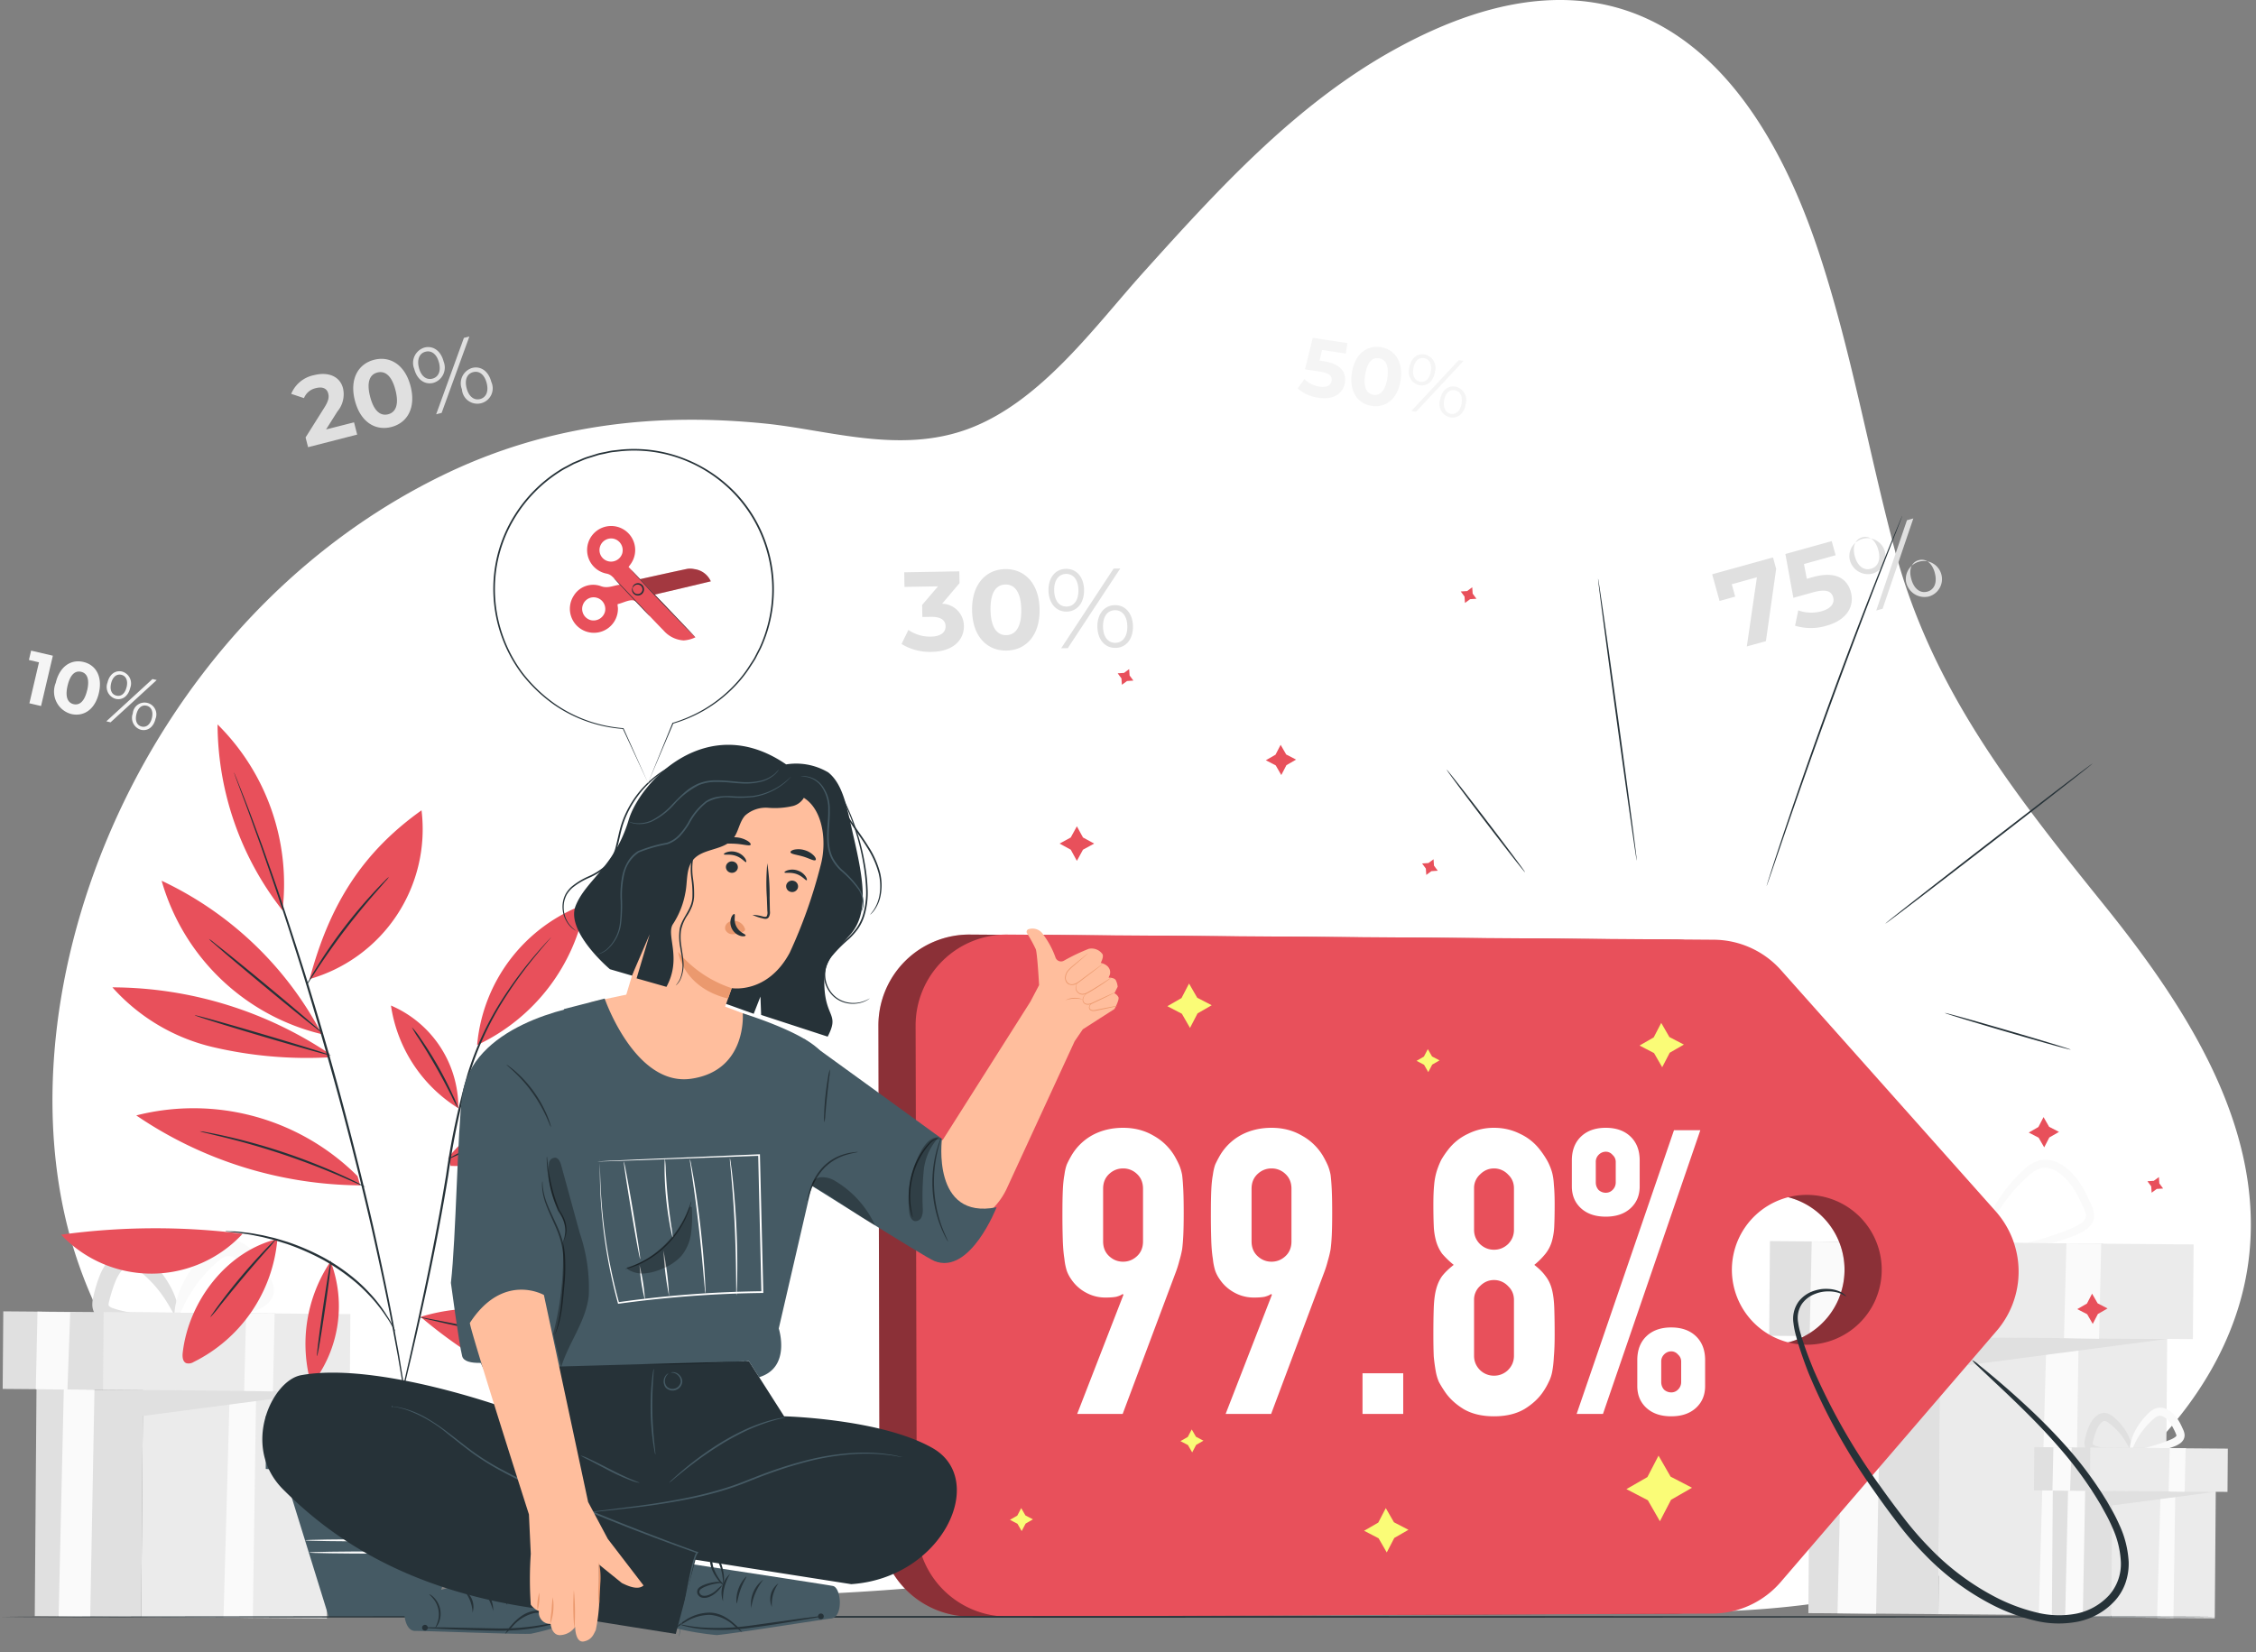<svg xmlns="http://www.w3.org/2000/svg" width="172" height="126" fill="none"><rect width="100%" height="100%" fill="#808080" stroke="none"/><path fill="#fff" d="M143.017 121.448c-15.12 3.321-30.576.21-45.724-1.3-9.973-.992-19.587.359-29.583 1.092-25.412 1.864-53.6-1.415-61.731-24.9-6.774-19.57 4.174-48.607 27.769-60.1 8.161-3.975 16.469-4.759 24.577-3.943 4.868.49 10.3 2.357 15.542.391 5.532-2.075 9.624-7.833 13.363-11.982 5.564-6.177 11.44-12.65 18.906-16.827 17.123-9.577 27.306-.24 32.45 15.111 2.5 7.463 3.829 15.241 5.844 22.831 2.857 10.766 9.054 18.585 16.035 27.248 6.214 7.717 12.031 16.74 11.029 26.53-1.135 11.11-11.145 20.222-22.306 24.106a54 54 0 0 1-6.171 1.739"/><path fill="#E0E0E0" d="m135.175 42.508.242.868-.782 5.516-1.455.4.769-5.273-1.918.533.262.943-1.191.331-.565-2.034zM141.109 45.133c.285 1.025-.219 2.127-1.872 2.587a4.15 4.15 0 0 1-2.38-.006l.244-1.172a2.9 2.9 0 0 0 1.79.063c.67-.186 1-.582.874-1.053-.127-.455-.507-.67-1.557-.378l-1.48.412-.608-3.34 3.53-.982.3 1.075-2.414.671.215 1.125.471-.131c1.71-.476 2.6.104 2.887 1.129M141.001 42.536a1.38 1.38 0 0 1 .681-1.313 1.381 1.381 0 0 1 2.053 1.422 1.38 1.38 0 0 1-.991 1.1 1.43 1.43 0 0 1-1.743-1.209m2.2-.61c-.209-.753-.689-1.1-1.226-.95s-.766.7-.56 1.446c.206.747.681 1.1 1.226.95s.768-.695.559-1.448zm2.187-2.257.487-.136-2.342 6.886-.487.136zm-.081 4.61a1.38 1.38 0 0 1 .681-1.314 1.381 1.381 0 0 1 2.053 1.422 1.38 1.38 0 0 1-.991 1.1 1.433 1.433 0 0 1-1.744-1.209zm2.2-.612c-.207-.744-.681-1.1-1.226-.95s-.769.695-.56 1.447.689 1.1 1.226.95.765-.704.558-1.448z"/><path fill="#EBEBEB" d="m147.782 123.088 17.282.135.17-21.813-17.281-.135z"/><path fill="#FAFAFA" d="m158.477 102.046-.307 21.122-2.73-.021.585-21.12z"/><path fill="#E0E0E0" d="m138.032 101.887 9.915.077 17.282.135-17.3 2.276-.146 18.712-9.911-.077z"/><path fill="#FAFAFA" d="m143.43 101.93-.394 21.116-2.942-.023.481-21.12z"/><path fill="#E0E0E0" d="M151.275 95.506c0 .044-.291.1-.823.149q-1.13.109-2.266.1a12.7 12.7 0 0 1-3.383-.444 2.4 2.4 0 0 1-.5-.221 1.34 1.34 0 0 1-.452-.427 1.2 1.2 0 0 1-.182-.632q0-.295.073-.58c.155-.709.369-1.404.64-2.077q.227-.53.56-1c.221-.32.5-.595.822-.813q.264-.169.571-.236c.208-.042.422-.038.628.011.353.102.679.28.955.522a9.9 9.9 0 0 1 2.253 2.566c.4.654.707 1.361.911 2.1.135.525.15.825.112.834a23 23 0 0 0-1.4-2.693 10.4 10.4 0 0 0-2.236-2.347 2 2 0 0 0-.73-.392.93.93 0 0 0-.725.158 2.6 2.6 0 0 0-.644.658 5 5 0 0 0-.489.878 13.5 13.5 0 0 0-.617 1.966.97.97 0 0 0 .017.743c.156.202.374.348.621.415q.419.137.851.227c.284.064.563.112.834.156.543.084 1.055.133 1.525.166.94.064 1.709.077 2.241.1s.832.064.833.113"/><path fill="#FAFAFA" d="M150.918 95.659c.282-.141.587-.232.9-.269.582-.135 1.429-.306 2.461-.555a23.3 23.3 0 0 0 3.53-1.115 4 4 0 0 0 .885-.47 1 1 0 0 0 .284-.314.53.53 0 0 0 .049-.357 2 2 0 0 0-.168-.467l-.25-.528a9 9 0 0 0-.565-1.017 4.4 4.4 0 0 0-.725-.857 2.8 2.8 0 0 0-.878-.565 1.4 1.4 0 0 0-.911-.04c-.303.11-.581.28-.816.5a12.4 12.4 0 0 0-2.365 2.785 10.6 10.6 0 0 0-1.049 2.245 3.8 3.8 0 0 1-.307.876 2.1 2.1 0 0 1 .067-.94 8.5 8.5 0 0 1 .9-2.408 11.8 11.8 0 0 1 2.367-3 2.9 2.9 0 0 1 1.019-.634 2 2 0 0 1 1.309.032q.31.112.585.292.267.176.506.389c.319.288.6.617.834.978q.338.526.6 1.092l.252.542q.148.3.212.629c.045.257.003.52-.121.75a1.6 1.6 0 0 1-.461.509c-.319.222-.667.4-1.033.53a20 20 0 0 1-3.657 1.012c-1.058.2-1.92.3-2.516.358a2.7 2.7 0 0 1-.938.017"/><path fill="#E0E0E0" d="m134.885 101.857 25.403.203.058-7.22-25.403-.203z"/><path fill="#EBEBEB" d="m144.227 101.935 22.961.179.056-7.22-22.961-.179z"/><path fill="#FAFAFA" d="m160.199 94.835-.162 7.254-2.677-.054.187-7.219zM141.173 94.727l-.259 7.189-2.944-.023.158-7.225z"/><path fill="#EBEBEB" d="m160.963 123.342 7.894.062.078-9.964-7.894-.061z"/><path fill="#FAFAFA" d="m165.847 113.731-.14 9.648-1.247-.01.267-9.647z"/><path fill="#E0E0E0" d="m156.509 113.659 4.529.035 7.894.062-7.9 1.04-.067 8.547-4.527-.035z"/><path fill="#FAFAFA" d="m158.975 113.678-.18 9.648-1.344-.01.22-9.647z"/><path fill="#E0E0E0" d="M162.558 110.741c0 .082-.526.2-1.416.237a5.5 5.5 0 0 1-1.592-.174.93.93 0 0 1-.521-.36.7.7 0 0 1-.111-.374q0-.155.036-.306.108-.502.3-.979.111-.257.275-.486a1.6 1.6 0 0 1 .424-.414.88.88 0 0 1 .676-.121c.185.053.356.146.5.274.417.344.768.762 1.034 1.232.445.811.44 1.4.364 1.408-.1.024-.25-.5-.744-1.163a5 5 0 0 0-1.017-1.012.7.7 0 0 0-.272-.144.3.3 0 0 0-.105.007.3.3 0 0 0-.095.047 1 1 0 0 0-.245.258q-.117.175-.2.369a6.4 6.4 0 0 0-.275.868c-.036.136-.028.2-.017.213a.4.4 0 0 0 .2.126q.363.118.737.183c.241.044.471.073.682.1.833.08 1.381.117 1.382.211"/><path fill="#FAFAFA" d="M162.397 110.814c-.016-.092.577-.247 1.508-.5a12 12 0 0 0 1.578-.537q.195-.077.364-.2a.3.3 0 0 0 .082-.091c.008-.02.008-.02 0-.056a3 3 0 0 0-.178-.407 4 4 0 0 0-.248-.444 1.8 1.8 0 0 0-.3-.359 1.1 1.1 0 0 0-.343-.227.47.47 0 0 0-.308-.02.9.9 0 0 0-.317.189 6 6 0 0 0-1.079 1.214c-.519.78-.627 1.381-.726 1.364-.041-.005-.068-.164-.035-.446.057-.4.182-.786.369-1.144a5.3 5.3 0 0 1 1.082-1.43c.149-.145.326-.256.521-.327.23-.075.479-.07.706.013q.159.057.3.15.134.087.253.193.237.213.41.479.162.25.287.52l.115.251q.076.158.108.331a.7.7 0 0 1-.075.449.9.9 0 0 1-.259.285q-.238.164-.512.258a8.5 8.5 0 0 1-1.705.434 3.6 3.6 0 0 1-1.598.058"/><path fill="#E0E0E0" d="m155.072 113.648 11.603.09.026-3.298-11.604-.09z"/><path fill="#EBEBEB" d="m159.338 113.681 10.489.082.026-3.298-10.489-.082z"/><path fill="#FAFAFA" d="m166.635 110.443-.074 3.313-1.223-.025.085-3.3zM157.944 110.389l-.118 3.284-1.345-.011.072-3.3z"/><path fill="#EBEBEB" d="m10.768 123.302 14.157.11.14-17.869-14.158-.111z"/><path fill="#FAFAFA" d="m19.529 106.066-.252 17.3-2.237-.017.479-17.3z"/><path fill="#E0E0E0" d="m2.782 105.934 8.123.063 14.157.111-14.173 1.865-.12 15.328-8.119-.063z"/><path fill="#FAFAFA" d="m7.203 105.969-.323 17.3-2.41-.019.394-17.3z"/><path fill="#E0E0E0" d="M13.63 100.703c0 .088-.235.181-.67.269q-.928.174-1.87.2-.663.023-1.323-.032a9 9 0 0 1-.742-.092 6 6 0 0 1-.81-.177 2.3 2.3 0 0 1-.479-.209 1.44 1.44 0 0 1-.489-.46 1.35 1.35 0 0 1-.209-.7q-.002-.286.066-.565.191-.906.538-1.766.202-.47.5-.885.156-.21.336-.4.202-.206.444-.36a1.8 1.8 0 0 1 .591-.239c.222-.043.45-.038.67.016.34.096.652.267.916.5a7.9 7.9 0 0 1 1.856 2.232c.32.566.543 1.18.661 1.82.07.453.035.712-.047.73-.189.047-.483-.88-1.374-2.061a9 9 0 0 0-1.82-1.794 1.3 1.3 0 0 0-.466-.243.4.4 0 0 0-.313.09 1.3 1.3 0 0 0-.207.181 3 3 0 0 0-.215.266q-.211.306-.359.649-.3.756-.492 1.545a1.3 1.3 0 0 0-.046.259q-.004.038.006.074a.6.6 0 0 0 .316.2q.32.113.65.19c.223.057.444.1.66.143.43.081.84.136 1.218.18.757.086 1.385.137 1.821.2s.68.15.682.239"/><path fill="#FAFAFA" d="M13.338 100.832c-.032-.183 1.03-.477 2.695-.936q1.442-.39 2.817-.974.341-.135.638-.35a.4.4 0 0 0 .13-.143c.006-.024 0-.006 0-.06a1.4 1.4 0 0 0-.113-.288l-.2-.425a7 7 0 0 0-.44-.788 3.3 3.3 0 0 0-.53-.631 3 3 0 0 0-.3-.241 1.5 1.5 0 0 0-.29-.154.8.8 0 0 0-.512-.037c-.203.07-.389.18-.548.323a10.7 10.7 0 0 0-1.936 2.154c-.936 1.384-1.147 2.454-1.342 2.424-.083-.011-.14-.3-.087-.808a6.3 6.3 0 0 1 .647-2.069 9.3 9.3 0 0 1 1.941-2.587c.272-.265.598-.47.955-.6a2 2 0 0 1 1.307.022q.296.105.558.275.243.158.461.351.43.387.747.872.292.451.52.94l.206.452q.141.292.2.61c.049.29-.001.588-.14.846-.12.21-.286.392-.484.532a3.8 3.8 0 0 1-.933.469c-.994.363-2.023.62-3.07.767q-1.042.157-2.094.177c-.509.005-.79-.036-.803-.123"/><path fill="#E0E0E0" d="m.204 105.911 20.81.166.047-5.915-20.81-.166z"/><path fill="#EBEBEB" d="m7.855 105.97 18.811.15.047-5.915-18.81-.15z"/><path fill="#FAFAFA" d="m20.941 100.163-.133 5.942-2.194-.045.153-5.914zM5.354 100.069l-.212 5.889-2.412-.019.129-5.918z"/><path fill="#E0E0E0" d="m26.992 32.205.24.934-3.744.961-.19-.743 1.446-2.3c.332-.53.344-.805.282-1.046-.1-.389-.427-.547-.95-.412a1.25 1.25 0 0 0-.9.759l-.974-.324a2.38 2.38 0 0 1 1.731-1.425c1.1-.283 1.986.094 2.217.993a2.04 2.04 0 0 1-.427 1.777l-.863 1.368zM27.057 30.543c-.42-1.635.248-2.795 1.466-3.107s2.361.382 2.781 2.017-.24 2.793-1.466 3.107-2.36-.382-2.78-2.017m3.093-.794c-.289-1.125-.806-1.49-1.379-1.343s-.843.714-.554 1.839c.29 1.125.805 1.491 1.372 1.346s.85-.717.561-1.842M31.584 28.135a1.22 1.22 0 0 1 .773-1.632c.658-.169 1.254.244 1.463 1.058a1.22 1.22 0 0 1-.773 1.632c-.664.172-1.255-.25-1.463-1.058m1.883-.484c-.165-.644-.568-.948-1.028-.83s-.664.585-.5 1.223.561.95 1.028.83.665-.577.504-1.221zm1.9-1.884.418-.107-2.114 5.825-.417.107zm-.147 3.923a1.223 1.223 0 0 1 .773-1.632c.665-.171 1.256.251 1.463 1.058a1.174 1.174 0 1 1-2.236.574m1.883-.483c-.163-.637-.56-.95-1.028-.83s-.666.579-.5 1.222.568.948 1.028.83.668-.583.5-1.22zM73.49 47.726c.016 1.012-.748 1.953-2.455 1.982a4.13 4.13 0 0 1-2.3-.6l.522-1.073c.507.348 1.11.527 1.725.511.695-.012 1.12-.3 1.11-.791-.008-.455-.347-.732-1.136-.718l-.635.011-.016-.918 1.211-1.419-2.557.044-.019-1.115 4.2-.072.016.9-1.329 1.568a1.706 1.706 0 0 1 1.662 1.69M74.113 46.548c-.034-1.982 1.044-3.125 2.52-3.15s2.593 1.079 2.627 3.061-1.036 3.125-2.52 3.15-2.598-1.08-2.627-3.061m3.75-.065c-.025-1.364-.515-1.922-1.21-1.91s-1.157.586-1.133 1.95.514 1.922 1.2 1.91 1.165-.586 1.142-1.95M79.94 45.031c-.018-.978.52-1.64 1.326-1.653s1.367.62 1.384 1.606-.529 1.64-1.327 1.654-1.367-.629-1.384-1.607m2.281-.039c-.013-.781-.39-1.238-.948-1.228s-.918.488-.9 1.26.382 1.238.948 1.228.91-.48.9-1.26m2.683-1.634.507-.009-4 6.076-.506.009zm-1.236 4.441c-.017-.978.53-1.64 1.327-1.654.798-.014 1.367.629 1.384 1.607s-.52 1.639-1.327 1.653-1.367-.628-1.384-1.606m2.282-.039c-.013-.772-.382-1.238-.948-1.228s-.918.479-.905 1.26.391 1.238.948 1.228.918-.489.905-1.256z"/><path fill="#F5F5F5" d="M102.537 29.172c-.117.767-.782 1.349-2.02 1.16a3.02 3.02 0 0 1-1.581-.716l.513-.707c.32.312.73.514 1.172.578.5.076.843-.087.9-.439s-.137-.6-.922-.717l-1.107-.169.595-2.4 2.642.4-.123.8-1.807-.276-.194.812.352.054c1.278.2 1.697.853 1.58 1.62M103.069 28.43c.218-1.429 1.134-2.119 2.2-1.956s1.732 1.094 1.514 2.523-1.128 2.119-2.2 1.956-1.732-1.094-1.514-2.523m2.7.413c.15-.984-.134-1.445-.635-1.522s-.9.28-1.054 1.263.134 1.445.629 1.521.913-.278 1.063-1.262zM107.445 28.054c.108-.705.576-1.115 1.157-1.026a1.04 1.04 0 0 1 .836.894q.027.22-.036.431c-.109.711-.582 1.114-1.157 1.026a1.04 1.04 0 0 1-.836-.894 1.05 1.05 0 0 1 .036-.431m3.776-.594.365.056-3.619 3.879-.365-.055zm-2.13.846c.086-.563-.129-.938-.531-1s-.72.238-.805.8.123.937.531 1 .719-.233.805-.8m.7 2.2c.108-.705.581-1.114 1.157-1.026a1.04 1.04 0 0 1 .836.894q.027.22-.036.431c-.108.705-.576 1.115-1.157 1.026a1.04 1.04 0 0 1-.84-.897 1 1 0 0 1 .036-.433zm1.645.251c.085-.557-.123-.937-.531-1s-.719.232-.805.8.129.938.531 1 .716-.248.806-.804zM4.03 50l-.9 3.837-.889-.208.731-3.124-.767-.18.167-.712zM4.248 52.077c.3-1.266 1.166-1.82 2.11-1.6.942.22 1.475 1.1 1.18 2.369-.297 1.269-1.162 1.821-2.11 1.6a1.766 1.766 0 0 1-1.18-2.369m2.4.561c.2-.872-.018-1.305-.462-1.409s-.83.187-1.034 1.058.018 1.305.457 1.408c.44.103.83-.186 1.034-1.058zM11.624 51.781l.324.076L8.43 55.08l-.323-.076zm-3.427.267c.146-.625.595-.959 1.11-.839a.94.94 0 0 1 .622 1.244c-.148.63-.6.958-1.11.838a.94.94 0 0 1-.622-1.243m1.458.341c.117-.5-.05-.85-.406-.933s-.662.163-.778.656.044.849.406.933.661-.157.774-.656zm.47 2.018a.898.898 0 0 1 1.45-.642.9.9 0 0 1 .282 1.047c-.146.625-.595.959-1.11.838a.943.943 0 0 1-.622-1.243m1.458.341c.115-.493-.044-.849-.406-.933s-.66.158-.778.656.05.85.406.933.662-.163.778-.656"/><path fill="#E8505B" d="M27.26 89.686a17.69 17.69 0 0 0-16.871-4.63 30.73 30.73 0 0 0 17.072 5.333M21.539 69.421a17.12 17.12 0 0 0-4.952-14.179 23.1 23.1 0 0 0 4.952 14.18M24.516 78.813a26.55 26.55 0 0 0-12.193-11.652 16.76 16.76 0 0 0 12.239 11.705M25.134 80.625c-3.004.165-6.017-.1-8.946-.79A14.8 14.8 0 0 1 8.57 75.29a29.9 29.9 0 0 1 16.52 5.043M23.608 74.656c1.524-5.713 4.039-9.665 8.53-12.866a11.88 11.88 0 0 1-8.53 12.866M34.944 84.51a8.46 8.46 0 0 0-5.137-7.833 11.14 11.14 0 0 0 5.137 7.832M36.378 79.691a12.6 12.6 0 0 1 8.255-10.748 14.73 14.73 0 0 1-8.255 10.748M34.216 88.237a7.95 7.95 0 0 1 4.575-2.925 23.7 23.7 0 0 1 5.5-.548 12.87 12.87 0 0 1-9.939 4.14M32.07 100.417a14.1 14.1 0 0 1 17.215 8.156 36.84 36.84 0 0 1-17.218-8.157M25.206 96.185a9.63 9.63 0 0 1-1.47 9.43 11.27 11.27 0 0 1 1.47-9.43M21.148 94.481a11.55 11.55 0 0 1-6.381 9.375.72.72 0 0 1-.564.093c-.282-.115-.307-.5-.272-.8.452-3.935 3.367-7.74 7.217-8.668M18.498 94.081a9.474 9.474 0 0 1-13.842.071c4.591-.63 9.245-.654 13.842-.07"/><path fill="#263238" d="M17.84 58.906q.015.066.04.129l.134.372.531 1.425c.237.616.51 1.376.826 2.259l.51 1.413.55 1.591c.78 2.228 1.645 4.9 2.58 7.879a321 321 0 0 1 2.828 9.75 266 266 0 0 1 2.47 9.849c.686 3.044 1.276 5.793 1.7 8.114l.312 1.654.252 1.48c.16.924.3 1.72.388 2.373l.231 1.5.064.39a1 1 0 0 0 .027.132 1 1 0 0 0-.01-.134l-.049-.392-.2-1.508a69 69 0 0 0-.36-2.379l-.239-1.483-.3-1.658c-.41-2.326-.989-5.079-1.667-8.127-.7-3.044-1.523-6.378-2.459-9.858s-1.917-6.77-2.843-9.752c-.943-2.977-1.82-5.649-2.615-7.873l-.56-1.588-.523-1.409a92 92 0 0 0-.853-2.25l-.56-1.414-.15-.366a1 1 0 0 0-.055-.119"/><path fill="#263238" d="M42.007 71.491a.5.5 0 0 0-.076.071l-.21.221c-.184.2-.45.488-.782.875a31 31 0 0 0-2.59 3.454 23.2 23.2 0 0 0-2.709 5.8 57 57 0 0 0-1.625 7.67c-.895 5.486-1.992 10.4-2.787 13.954l-.953 4.207-.254 1.146-.062.3a.5.5 0 0 0-.015.1.5.5 0 0 0 .032-.1l.078-.3.284-1.138 1.005-4.2c.824-3.548 1.941-8.462 2.837-13.953.363-2.584.9-5.14 1.607-7.651a23.5 23.5 0 0 1 2.661-5.777 33 33 0 0 1 2.54-3.476c.324-.392.582-.692.757-.895l.2-.232a.5.5 0 0 0 .062-.076M17.184 93.893a.6.6 0 0 0 .16.029l.454.05.33.032.388.059c.28.041.6.082.945.159l.546.109.585.148c.407.092.828.241 1.277.377.96.333 1.892.743 2.786 1.227a15.8 15.8 0 0 1 2.5 1.735q.503.435.958.92.405.416.758.875.3.372.561.774.212.294.385.612l.233.394a.6.6 0 0 0 .092.133.6.6 0 0 0-.06-.148l-.208-.411a5 5 0 0 0-.363-.631 9 9 0 0 0-.546-.8 10 10 0 0 0-.75-.9 12 12 0 0 0-.959-.942 15 15 0 0 0-2.518-1.765c-.902-.489-1.845-.9-2.818-1.227-.454-.133-.88-.278-1.292-.365l-.592-.14-.552-.1c-.35-.07-.672-.1-.954-.136l-.393-.045-.332-.018-.457-.01a.6.6 0 0 0-.164.005M15.93 71.596q.143.168.317.305l.905.785c.769.658 1.84 1.557 3.029 2.543s2.272 1.872 3.06 2.506l.94.744q.168.145.36.255a2.2 2.2 0 0 0-.318-.306l-.906-.786a282 282 0 0 0-3.028-2.543c-1.188-.986-2.27-1.87-3.06-2.5l-.94-.744a2.2 2.2 0 0 0-.36-.259M14.85 77.417c-.014.045 2.3.767 5.158 1.612 2.86.845 5.194 1.5 5.207 1.451s-2.3-.766-5.16-1.612-5.193-1.495-5.206-1.451M23.379 75.101q.137-.153.239-.332l.609-.928a54 54 0 0 1 2.117-2.983 54 54 0 0 1 2.32-2.829l.73-.835q.147-.146.257-.319-.165.12-.3.274c-.188.183-.452.457-.772.8a39 39 0 0 0-2.365 2.806 37 37 0 0 0-2.083 3.021c-.246.4-.44.728-.565.958a2 2 0 0 0-.187.367M31.402 78.331q.24.465.542.891a47.247 47.247 0 0 1 2.484 4.363q.213.478.49.921a5.5 5.5 0 0 0-.383-.972 27.72 27.72 0 0 0-2.491-4.378 5.5 5.5 0 0 0-.642-.825"/><path fill="#263238" d="M34.147 88.398c.012.023.453-.193 1.174-.517a37 37 0 0 1 2.867-1.148 36 36 0 0 1 2.957-.89c.766-.196 1.245-.3 1.24-.328a1.4 1.4 0 0 0-.344.036c-.22.033-.536.093-.924.176a25.8 25.8 0 0 0-5.847 2.047c-.356.176-.64.327-.832.438q-.157.075-.291.186M31.986 100.435a.5.5 0 0 0 .142.048l.416.106 1.537.355c1.694.355 3.37.797 5.018 1.324a22.3 22.3 0 0 1 4.682 2.2c.56.356 1 .671 1.29.9q.222.186.465.344s-.032-.042-.1-.109a5 5 0 0 0-.32-.286q-.606-.51-1.267-.947a20.6 20.6 0 0 0-4.692-2.259 42 42 0 0 0-5.048-1.282l-1.548-.3a4 4 0 0 0-.575-.094M24.172 103.402c.046.007.321-1.614.615-3.619s.494-3.637.448-3.644-.32 1.614-.614 3.619c-.293 2.005-.495 3.637-.449 3.644M16.036 100.448q.395-.412.733-.87c.44-.548 1.049-1.3 1.738-2.122.689-.82 1.327-1.55 1.79-2.077a8.5 8.5 0 0 0 .732-.872 1 1 0 0 0-.233.2c-.142.136-.343.338-.586.592a44 44 0 0 0-3.532 4.206c-.208.283-.373.516-.482.679q-.1.12-.16.264"/><path fill="#455A64" d="M37.566 107.993v4.02h-1.005l-3.577 11.278h-7.92l-3.462-11.167-1.34-.112v-4.02z"/><path fill="#263238" d="M20.932 112.125c0 .046 3.5.084 7.814.084s7.815-.038 7.815-.084-3.5-.084-7.815-.084-7.814.038-7.814.084M15.233 86.266q.248.09.508.137l1.39.335a56.59 56.59 0 0 1 8.928 3.004l1.312.573q.235.12.487.2a3 3 0 0 0-.46-.257c-.3-.157-.74-.37-1.29-.623a45.7 45.7 0 0 0-8.954-3.01 33 33 0 0 0-1.4-.285 3 3 0 0 0-.521-.074"/><path fill="#FAFAFA" d="M23.563 118.388c0 .046 2.455.084 5.483.084s5.483-.038 5.483-.084-2.454-.084-5.483-.084-5.483.033-5.483.084M23.254 117.456c0 .047 2.6.084 5.81.084s5.81-.038 5.81-.084-2.6-.084-5.81-.084c-3.211 0-5.81.038-5.81.084"/><path fill="#E8505B" d="m149.312 92.361-16.363-18.383a6.93 6.93 0 0 0-5.125-2.32l-53.874-.393a6.93 6.93 0 0 0-6.979 6.945l.09 38.148a6.92 6.92 0 0 0 2.046 4.899 6.94 6.94 0 0 0 4.912 2.013l53.686-.226a6.92 6.92 0 0 0 5.225-2.412l16.462-19.148a6.93 6.93 0 0 0-.08-9.123m-9.1 6.618a5.71 5.71 0 0 1-5.255 3.563 5.716 5.716 0 0 1-5.65-6.79 5.712 5.712 0 1 1 10.901 3.227z"/><path fill="#000" d="m149.312 92.361-16.363-18.383a6.93 6.93 0 0 0-5.125-2.32l-53.874-.393a6.93 6.93 0 0 0-6.979 6.945l.09 38.148a6.92 6.92 0 0 0 2.046 4.899 6.94 6.94 0 0 0 4.912 2.013l53.686-.226a6.92 6.92 0 0 0 5.225-2.412l16.462-19.148a6.93 6.93 0 0 0-.08-9.123m-9.1 6.618a5.71 5.71 0 0 1-5.255 3.563 5.716 5.716 0 0 1-5.65-6.79 5.712 5.712 0 1 1 10.901 3.227z" opacity=".4"/><path fill="#E8505B" d="m152.148 92.361-16.363-18.383a6.92 6.92 0 0 0-5.124-2.32l-53.874-.393a6.93 6.93 0 0 0-6.98 6.945l.09 38.148a6.92 6.92 0 0 0 2.047 4.899 6.94 6.94 0 0 0 4.912 2.013l53.686-.226a6.93 6.93 0 0 0 5.225-2.412l16.46-19.147a6.93 6.93 0 0 0-.079-9.124m-9.1 6.618a5.72 5.72 0 0 1-5.255 3.563 5.716 5.716 0 0 1-5.65-6.79 5.712 5.712 0 1 1 10.901 3.227z"/><path fill="#263238" d="M150.358 103.711q.293.158.536.385a68 68 0 0 1 3.677 3.184 45 45 0 0 1 2.784 2.815 28.3 28.3 0 0 1 2.928 3.821l.348.557.33.581q.345.596.623 1.228c.416.889.656 1.849.709 2.829a4.5 4.5 0 0 1-.227 1.545 4 4 0 0 1-.808 1.391 5.25 5.25 0 0 1-2.809 1.606 7.65 7.65 0 0 1-3.316-.078 14.5 14.5 0 0 1-3.163-1.159 19.7 19.7 0 0 1-5.279-3.934 25 25 0 0 1-2.041-2.373 67 67 0 0 1-1.758-2.407 45.4 45.4 0 0 1-5.006-9 34 34 0 0 1-.706-1.976q-.151-.475-.268-.931a6 6 0 0 1-.177-.907c-.087-.58.057-1.17.4-1.646a2.4 2.4 0 0 1 1.165-.81q.286-.095.585-.135.262-.027.525-.011c.275.013.545.072.8.175q.235.095.427.262.126.114.115.126-.012.012-.153-.073a2 2 0 0 0-.433-.194 2.5 2.5 0 0 0-.76-.106 2.6 2.6 0 0 0-1.02.19 2.16 2.16 0 0 0-1 .756c-.28.418-.386.928-.295 1.423q.061.434.192.852c.082.294.181.6.285.9q.318.927.738 1.933a47.2 47.2 0 0 0 5.069 8.835 70 70 0 0 0 1.76 2.373 25 25 0 0 0 2 2.307 19.3 19.3 0 0 0 5.117 3.8c.96.486 1.972.86 3.018 1.114.996.25 2.034.28 3.043.087a4.64 4.64 0 0 0 2.485-1.4 3.6 3.6 0 0 0 .9-2.52 7.1 7.1 0 0 0-.636-2.617 12 12 0 0 0-.587-1.189l-.315-.572-.333-.549a29 29 0 0 0-2.818-3.8c-.95-1.1-1.87-2.042-2.692-2.856a100 100 0 0 0-2.146-2.056l-1.368-1.293a2.6 2.6 0 0 1-.445-.483M124.788 65.612c-.035 0-.723-4.8-1.537-10.727s-1.445-10.741-1.41-10.746.723 4.8 1.537 10.728 1.442 10.74 1.41 10.745M145.026 39.342a.4.4 0 0 1-.023.075l-.079.214-.315.816-1.17 3a554 554 0 0 0-3.753 9.933 546 546 0 0 0-3.553 10.009l-1.044 3.045-.287.827-.078.214a.4.4 0 0 1-.031.072.3.3 0 0 1 .018-.076l.065-.218.264-.835c.231-.724.574-1.769 1.006-3.058a389 389 0 0 1 7.307-19.945c.5-1.263.916-2.282 1.208-2.984l.338-.808.091-.209a.3.3 0 0 1 .036-.072M159.526 58.232c.022.028-3.492 2.78-7.847 6.145s-7.9 6.073-7.926 6.045 3.491-2.779 7.847-6.146 7.905-6.072 7.926-6.044M116.267 66.51c-.028.021-1.387-1.71-3.034-3.868s-2.96-3.924-2.932-3.945 1.386 1.71 3.034 3.867 2.959 3.921 2.932 3.945M157.868 80.038c-.01.034-2.163-.564-4.808-1.335s-4.782-1.424-4.772-1.458 2.162.564 4.808 1.335 4.782 1.425 4.772 1.458"/><path fill="#FAFC77" d="m124 113.553 1.6-.919.848-1.634.919 1.6 1.634.848-1.6.919-.848 1.634-.919-1.6zM108 80.894l.559-.322.3-.572.322.559.572.3-.559.322-.3.572-.322-.559zM77 115.894l.559-.322.3-.572.322.559.572.3-.559.322-.3.572-.322-.559zM90 109.894l.559-.322.3-.572.322.559.572.3-.559.322-.3.572-.322-.559zM89 76.728l1.08-.622.574-1.106.622 1.08 1.106.574-1.08.622-.574 1.106-.622-1.08zM104 116.728l1.08-.622.574-1.106.622 1.08 1.106.574-1.08.622-.574 1.106-.622-1.08zM125 79.728l1.08-.622.574-1.106.622 1.08 1.106.574-1.08.622-.574 1.106-.622-1.08z"/><path fill="#263238" d="M169.11 123.293c0 .035-37.86.064-84.551.064-46.708 0-84.559-.029-84.559-.064s37.851-.064 84.559-.064c46.691 0 84.551.029 84.551.064"/><path fill="#455A64" d="M41.875 118.94s-10.25 2.837-10.661 2.981c-.618.217-.514 2.48.447 2.444.455-.017 7.873.276 8.81.218a19.4 19.4 0 0 0 3.46-1.055z"/><path fill="#263238" d="M37.605 122.851a4.5 4.5 0 0 0-1.176-2.044 2.28 2.28 0 0 1 1.176 2.044M38.673 122.367c-.05.009-.154-.476-.427-1.011s-.595-.91-.558-.945a2.58 2.58 0 0 1 .985 1.956M39.677 122.098a3.6 3.6 0 0 0-.8-2.041 1.93 1.93 0 0 1 .8 2.041"/><path fill="#263238" d="M39.494 120.774a1.8 1.8 0 0 1-.11-.763 3.6 3.6 0 0 1 .252-1.312.6.6 0 0 1 .164-.251.27.27 0 0 1 .18-.055.27.27 0 0 1 .172.072c.08.077.128.18.137.29q.016.135.013.271a2.3 2.3 0 0 1-.063.5 3 3 0 0 1-.315.783c-.113.233-.27.442-.46.617-.024-.016.148-.255.353-.673q.18-.364.269-.762.05-.232.049-.468c0-.158 0-.354-.094-.43a.1.1 0 0 0-.135-.012.44.44 0 0 0-.112.179 4.113 4.113 0 0 0-.291 1.252c-.028.468.018.758-.009.762"/><path fill="#263238" d="M39.507 120.67c.209-.087.435-.124.66-.107q.37 0 .728.089.22.049.419.154a.43.43 0 0 1 .23.469.51.51 0 0 1-.368.366.94.94 0 0 1-.46 0 1.76 1.76 0 0 1-.666-.327 1.8 1.8 0 0 1-.477-.469q.286.165.546.37c.19.13.404.222.629.272a.8.8 0 0 0 .38-.005.34.34 0 0 0 .249-.243.26.26 0 0 0-.152-.286 1.6 1.6 0 0 0-.372-.145 3.5 3.5 0 0 0-.691-.121c-.4-.031-.651.01-.655-.017M36.03 122.96a2.76 2.76 0 0 0-.7-1.727 1.47 1.47 0 0 1 .7 1.727M43.182 123.434q-.19.114-.4.187a9 9 0 0 1-1.141.353 16.3 16.3 0 0 1-3.913.371c-1.536-.017-2.92-.087-3.924-.127l-1.188-.063a.222.222 0 0 1-.233.185.22.22 0 0 1-.144-.07.216.216 0 0 1 0-.297.216.216 0 0 1 .296-.023.22.22 0 0 1 .08.138l1.19.008 3.92.077a18.3 18.3 0 0 0 3.886-.318c.987-.201 1.559-.453 1.57-.421"/><path fill="#263238" d="M43.485 123.667c-.014.024-.294-.14-.768-.348a3.57 3.57 0 0 0-1.94-.322 3.07 3.07 0 0 0-1.677 1q-.275.321-.591.6a3.2 3.2 0 0 1 .5-.686q.304-.356.68-.635a2.44 2.44 0 0 1 1.059-.449 3.4 3.4 0 0 1 2.018.382c.262.114.505.268.719.458M33.203 124.111c-.019-.013.069-.148.15-.387a1.88 1.88 0 0 0-.339-1.836c-.161-.195-.291-.29-.278-.309s.161.054.351.242a1.75 1.75 0 0 1 .358 1.938c-.111.244-.23.362-.242.352"/><path fill="#455A64" d="M52.569 119.246s10.514 1.6 10.94 1.693c.639.142.8 2.4-.153 2.48-.453.038-7.784 1.21-8.722 1.264a22.6 22.6 0 0 1-3.878-.717z"/><path fill="#263238" d="M57.275 122.619c.11-.792.429-1.541.925-2.169a2.28 2.28 0 0 0-.925 2.169M56.16 122.266c.05 0 .1-.491.3-1.055s.483-.974.442-1a2.57 2.57 0 0 0-.746 2.06zM55.128 122.118a3.6 3.6 0 0 1 .55-2.122 1.93 1.93 0 0 0-.55 2.122"/><path fill="#263238" d="M55.152 120.782c.06-.252.067-.515.018-.77a3.6 3.6 0 0 0-.408-1.272.6.6 0 0 0-.193-.23.27.27 0 0 0-.348.059.45.45 0 0 0-.1.3q0 .136.019.271.033.253.122.491.151.399.406.741c.14.218.32.407.53.558.022-.019-.177-.236-.43-.626a3.4 3.4 0 0 1-.358-.725 2.3 2.3 0 0 1-.1-.459c-.014-.157-.04-.352.042-.438a.1.1 0 0 1 .133-.027.43.43 0 0 1 .133.164q.118.209.208.431.153.379.23.779c.079.458.07.752.096.753"/><path fill="#263238" d="M55.126 120.68a1.4 1.4 0 0 0-.67-.027 3 3 0 0 0-.71.175 1.6 1.6 0 0 0-.4.2.43.43 0 0 0-.174.493.51.51 0 0 0 .41.319c.154.02.31 0 .456-.056.233-.088.445-.224.622-.4.17-.147.313-.324.418-.523a4.5 4.5 0 0 0-.5.432 1.8 1.8 0 0 1-.592.345.8.8 0 0 1-.378.04.343.343 0 0 1-.277-.212.265.265 0 0 1 .117-.3 1.6 1.6 0 0 1 .352-.188q.326-.134.672-.2c.399-.081.653-.07.654-.098M58.85 122.541a2.77 2.77 0 0 1 .495-1.8 1.47 1.47 0 0 0-.494 1.8M51.805 123.861q.2.09.416.138.58.149 1.174.216c1.31.126 2.629.092 3.93-.1 1.523-.2 2.889-.433 3.88-.593l1.173-.2a.218.218 0 0 0 .39.058.22.22 0 0 0-.044-.295.22.22 0 0 0-.297.022.22.22 0 0 0-.059.149l-1.18.15-3.884.542a18.3 18.3 0 0 1-3.9.147c-.993-.085-1.591-.271-1.6-.234"/><path fill="#263238" d="M51.532 124.129c.016.022.275-.174.721-.437a3.57 3.57 0 0 1 1.888-.551c.664.063 1.29.341 1.783.791q.31.288.658.529a3.2 3.2 0 0 0-.579-.621 4 4 0 0 0-.75-.55 2.44 2.44 0 0 0-1.105-.32 3.4 3.4 0 0 0-1.958.619 2.7 2.7 0 0 0-.658.54"/><path fill="#FFBE9D" d="M85.271 76.043a.66.66 0 0 0-.308-.3l.25-.5a1.4 1.4 0 0 0-.145-.5c-.121-.21-.551-.194-.551-.194l.065-.141a.62.62 0 0 0-.053-.618l-.063-.083a1.03 1.03 0 0 0-.544-.276s.245-.471.136-.668a1.02 1.02 0 0 0-1.045-.413q-.982.387-1.9.907a.447.447 0 0 1-.637-.234 6.5 6.5 0 0 0-.93-1.747.966.966 0 0 0-1.146-.414.208.208 0 0 0-.1.3q.371.588.668 1.217c.12.32.254 2.74.254 2.74l-.663 1.262-6.7 10.571s-10.1-6.808-10.06-6.977l-.476 7.8 7.613 5.056a5.36 5.36 0 0 0 7.874-2.316l5.123-11.117.621-.909 2.413-1.546s.39-.697.304-.9"/><path fill="#EB996E" d="M84.161 73.438a.3.3 0 0 1-.048.044l-.145.117-.54.42-.806.614c-.154.113-.305.243-.487.353a.71.71 0 0 1-.641.084.48.48 0 0 1-.238-.244.7.7 0 0 1-.056-.323.93.93 0 0 1 .256-.55q.186-.198.4-.368l.363-.3.529-.433.146-.115a.3.3 0 0 1 .053-.037.3.3 0 0 1-.045.046l-.138.124-.516.448-.358.307q-.21.169-.392.366a.87.87 0 0 0-.238.516.51.51 0 0 0 .259.508c.095.04.2.05.3.03q.151-.03.283-.11c.174-.1.329-.235.483-.347l.813-.6.552-.4.152-.107a.3.3 0 0 1 .059-.043"/><path fill="#EB996E" d="M84.697 74.572a.6.6 0 0 1-.112.093 15.976 15.976 0 0 1-1.421.932 3 3 0 0 1-.329.18.7.7 0 0 1-.35.066.55.55 0 0 1-.455-.365.54.54 0 0 1 .091-.491q.026-.028.028-.025c.001.002-.03.042-.067.126a.53.53 0 0 0-.012.373.5.5 0 0 0 .42.323.65.65 0 0 0 .32-.065q.166-.08.322-.177c.438-.258.826-.506 1.106-.687l.331-.215a.7.7 0 0 1 .128-.068M85.01 75.681a.6.6 0 0 1-.116.068l-.327.164c-.277.136-.661.321-1.088.522q-.155.078-.318.138a.6.6 0 0 1-.331.027.36.36 0 0 1-.246-.177.4.4 0 0 1-.038-.26.56.56 0 0 1 .192-.316.4.4 0 0 1 .112-.075s-.036.032-.1.093a.56.56 0 0 0-.166.305.37.37 0 0 0 .04.229.31.31 0 0 0 .214.146c.1.018.204.008.3-.028q.16-.06.31-.137c.427-.2.814-.379 1.1-.506l.336-.147a.6.6 0 0 1 .126-.046"/><path fill="#EB996E" d="M85.184 76.71a2.5 2.5 0 0 1-.384.1 50 50 0 0 1-.935.2l-.267.054q-.127.03-.258.031a.37.37 0 0 1-.229-.082.24.24 0 0 1-.087-.2.35.35 0 0 1 .147-.257.2.2 0 0 1 .1-.044c0 .005-.034.02-.084.063a.34.34 0 0 0-.119.238.2.2 0 0 0 .076.155.33.33 0 0 0 .2.065q.124-.003.244-.034l.267-.055c.366-.074.7-.138.939-.18q.193-.043.39-.054M82.567 76.221a2.36 2.36 0 0 0-1.364.064 1.52 1.52 0 0 1 1.364-.064"/><path fill="#263238" d="M46.5 73.906s-3.4-2.866-2.61-4.839 2.967-2.952 4.04-6.54c.856-2.867 5.959-8.39 12.006-4.238a4.8 4.8 0 0 1 3.211.61c1.165.931 1.444 2.792 1.94 4.941.761 3.311 1.178 5.857-.301 7.475s-2.012 2.056-1.934 3.9c.1 2.4 1.163 2.082.25 3.833l-5.073-1.655-.052-1.4-.514 1.314-2.95-1.06z"/><path fill="#263238" d="M63.391 61.823a3.15 3.15 0 0 0 .254 2.4 4.3 4.3 0 0 1 .518 2.384c-.28 1.436-2.063 2.237-2.26 3.687-.107.777.283 1.568.132 2.337a2.69 2.69 0 0 1-1.428 1.68c-.66.375-1.39.623-2.01 1.06 0 0-1.366 1.12-3.716-.726"/><path fill="#FFBE9D" d="M53.761 59.948a1.25 1.25 0 0 0-1.472.83l-4.874 16.176c-.629 1.892 1.751 3.911 3.781 4.57 2.051.665 2.466-.31 3.118-2.09 1.09-2.977 1.48-4.1 1.474-4.083 0 0 2.721.467 4.42-2.7a38 38 0 0 0 2.35-6.629c.573-2.058.1-4.992-1.982-5.477z"/><path fill="#263238" d="M60.83 67.713a.456.456 0 0 1-.567.29.437.437 0 0 1-.309-.542.456.456 0 0 1 .565-.29.437.437 0 0 1 .31.542M61.503 67.126c-.073.038-.315-.317-.779-.477s-.884-.046-.914-.12c-.016-.034.074-.116.26-.172.248-.07.512-.06.755.027a1.2 1.2 0 0 1 .6.45c.104.158.113.276.078.292M56.237 66.247a.456.456 0 0 1-.566.29.437.437 0 0 1-.309-.542.456.456 0 0 1 .566-.29.437.437 0 0 1 .31.542M56.883 65.74c-.073.038-.316-.317-.779-.477s-.884-.046-.914-.12c-.016-.034.073-.116.26-.172.248-.069.512-.06.755.027a1.2 1.2 0 0 1 .6.45c.1.158.112.276.078.292M57.37 69.762q.408.012.8.126c.122.03.243.044.291-.029a.64.64 0 0 0 .043-.378l-.037-1.022q-.09-1.316.033-2.629c.13.869.19 1.747.178 2.625l.02 1.023a.72.72 0 0 1-.1.485.32.32 0 0 1-.255.105.9.9 0 0 1-.21-.042 3.2 3.2 0 0 1-.763-.264"/><path fill="#EB996E" d="M55.784 75.352a9.04 9.04 0 0 1-4.078-2.762s.332 2.7 3.8 3.556zM56.786 70.807a.884.884 0 0 0-.962-.584.8.8 0 0 0-.302.114.51.51 0 0 0-.229.54.59.59 0 0 0 .554.364 1.9 1.9 0 0 0 .715-.148.5.5 0 0 0 .18-.09.17.17 0 0 0 .059-.174"/><path fill="#263238" d="M57.23 64.414c-.073.122-.542-.032-1.12-.07-.58-.04-1.066.026-1.118-.1-.023-.064.08-.172.29-.263a1.95 1.95 0 0 1 1.7.134c.195.118.28.241.247.3M62.172 65.59c-.13.078-.488-.143-.956-.28s-.886-.172-.946-.31c-.025-.066.068-.155.27-.208.275-.059.562-.044.83.044.267.079.509.228.7.431.137.157.158.282.102.322"/><path fill="#263238" d="m48.084 70.561 2.741-9.18c.123-.648.447-1.24.926-1.693a3 3 0 0 1 1.774-.43 33.7 33.7 0 0 1 7.951.785 1.37 1.37 0 0 1-1.016 1.417 6.1 6.1 0 0 1-1.892.138 2.37 2.37 0 0 0-1.757.588c-.457.5-.5 1.267-.934 1.787-.744.894-2.3.705-3.038 1.6-.558.68-.408 1.673-.592 2.533a6.4 6.4 0 0 1-.971 2.41c-.468.88.71 2.558-.464 4.736l-2.277-.648 1-3.364-1.355 3.155zM55.995 69.702c.048.028.023.15.02.326a1.19 1.19 0 0 0 .576 1.1c.147.1.261.147.257.2s-.139.1-.36.048a1.077 1.077 0 0 1-.738-1.408c.084-.209.203-.292.245-.266"/><path fill="#263238" d="M55.318 62.328a.6.6 0 0 1-.126.072q-.186.09-.362.2a4.37 4.37 0 0 0-2.01 3.032c-.054.438-.051.882.01 1.32q.11.717.087 1.442a2.6 2.6 0 0 1-.157.728 4.4 4.4 0 0 1-.326.64c-.252.36-.427.768-.514 1.2a4.1 4.1 0 0 0 .03 1.19c.052.373.118.721.145 1.047a2.8 2.8 0 0 1-.225 1.51q-.098.188-.243.342a.6.6 0 0 1-.111.094q.184-.21.31-.458a2.8 2.8 0 0 0 .18-1.48c-.031-.318-.1-.664-.16-1.04a4.2 4.2 0 0 1-.041-1.224c.1-.9.968-1.566.986-2.56a8 8 0 0 0-.083-1.42 5 5 0 0 1 0-1.35c.121-.76.443-1.474.93-2.068.325-.4.721-.736 1.17-.99a3 3 0 0 1 .51-.227M66.318 76.126q0 .001-.04.034-.064.047-.13.087-.264.155-.559.228c-.312.078-.636.09-.953.035a2.13 2.13 0 0 1-1.129-.562 2.3 2.3 0 0 1-.676-1.368 2.2 2.2 0 0 1 .056-.862 2.6 2.6 0 0 1 .4-.82q.616-.753 1.357-1.385.37-.345.668-.754c.196-.284.35-.595.458-.923.202-.655.29-1.34.258-2.024-.024-.64-.09-1.28-.2-1.911a18 18 0 0 0-.819-3.151 19 19 0 0 0-.86-2.023 22 22 0 0 0-.273-.534 1.3 1.3 0 0 1-.09-.189q.063.083.113.176.108.176.294.524.517.977.9 2.015c.382 1.025.667 2.084.85 3.163q.17.956.208 1.927c.034.7-.055 1.4-.262 2.068q-.167.512-.474.955-.304.42-.685.772-.734.622-1.348 1.363c-.175.236-.307.5-.392.781a2.226 2.226 0 0 0 .574 2.135 2.07 2.07 0 0 0 1.08.556c.306.059.622.054.928-.013.262-.062.514-.163.746-.3"/><path fill="#455A64" d="M45.438 72.798c.287-.075.556-.209.789-.392a3.15 3.15 0 0 0 1.045-2.11q.08-.837.042-1.677a7.4 7.4 0 0 1 .151-1.937c.084-.346.218-.678.4-.984.191-.323.457-.596.775-.795.71-.292 1.45-.508 2.206-.642.359-.125.682-.335.94-.614q.376-.417.665-.9a5 5 0 0 1 1.368-1.652c.288-.183.612-.301.95-.346a5.2 5.2 0 0 1 .946-.04 9.7 9.7 0 0 0 1.675-.014 5 5 0 0 0 2.227-.89q.269-.194.512-.417l.125-.119a.2.2 0 0 1 .046-.038q-.286.349-.654.613a4.9 4.9 0 0 1-2.244.94 9.6 9.6 0 0 1-1.69.028 3.1 3.1 0 0 0-1.831.38 4.95 4.95 0 0 0-1.326 1.62 6 6 0 0 1-.678.918 2.45 2.45 0 0 1-.989.648 11 11 0 0 0-2.183.628 2.7 2.7 0 0 0-1.121 1.7 7.3 7.3 0 0 0-.159 1.907q.03.847-.059 1.69a3.17 3.17 0 0 1-1.1 2.137 1.8 1.8 0 0 1-.592.306 1 1 0 0 1-.169.04.2.2 0 0 1-.067.012"/><path fill="#455A64" d="M47.897 62.631q.237.085.485.13c.453.055.913-.02 1.325-.218a5.6 5.6 0 0 0 1.586-1.248c.27-.274.551-.569.871-.847.327-.295.7-.535 1.106-.709a3.6 3.6 0 0 1 1.293-.238q.609 0 1.215.067c.384.037.748.075 1.087.078q.474.009.94-.077a2.6 2.6 0 0 0 1.233-.543q.184-.171.347-.363a.5.5 0 0 1-.066.114 1 1 0 0 1-.1.127q-.069.085-.151.16a2.56 2.56 0 0 1-1.248.593 4.7 4.7 0 0 1-.958.094c-.347 0-.714-.033-1.1-.067q-.6-.061-1.2-.059c-.427 0-.85.079-1.248.231-.741.373-1.4.89-1.941 1.52a5.5 5.5 0 0 1-1.633 1.248 2.36 2.36 0 0 1-1.37.185 1.6 1.6 0 0 1-.362-.114.5.5 0 0 1-.111-.064M65.66 69.512a2 2 0 0 0 .122-.467 2.03 2.03 0 0 0-.35-1.24 8.3 8.3 0 0 0-1.347-1.427 3.6 3.6 0 0 1-.714-.943 3.3 3.3 0 0 1-.3-1.234c-.057-.872.092-1.686.073-2.425a2.92 2.92 0 0 0-.54-1.83 1.82 1.82 0 0 0-1.078-.693 2.2 2.2 0 0 0-.482-.012.5.5 0 0 1 .123-.033 1.3 1.3 0 0 1 .367 0c.452.077.86.321 1.14.684.405.543.612 1.208.588 1.885.025.753-.12 1.57-.063 2.418.02.411.117.814.289 1.188.177.34.408.65.685.915.506.43.956.921 1.34 1.463.25.382.364.838.322 1.293q-.024.183-.1.352a.5.5 0 0 1-.074.106"/><path fill="#263238" d="M43.93 70.982a1 1 0 0 1-.157-.086 1.8 1.8 0 0 1-.382-.344 2.23 2.23 0 0 1-.471-1.791q.06-.316.21-.6.176-.301.432-.536a5.5 5.5 0 0 1 1.277-.786c.499-.214.96-.507 1.364-.869.39-.43.657-.958.772-1.528.149-.581.25-1.17.441-1.715a7.745 7.745 0 0 1 2.579-3.568 7.2 7.2 0 0 1 1.623-.953q.235-.103.48-.179a1 1 0 0 1 .172-.049c.005.014-.23.088-.631.274-.567.26-1.1.59-1.587.979a7.8 7.8 0 0 0-1.822 2.063 7.4 7.4 0 0 0-.694 1.474c-.186.535-.285 1.116-.436 1.707-.12.592-.4 1.14-.807 1.584-.415.37-.888.67-1.4.886-.452.195-.875.45-1.258.759a2.3 2.3 0 0 0-.418.505c-.096.178-.166.37-.207.568-.061.346-.041.702.058 1.039.075.254.199.492.363.7q.217.267.499.466M66.348 69.742c-.011-.01.1-.117.261-.349.216-.33.363-.7.435-1.088a4.1 4.1 0 0 0-.06-1.733 7 7 0 0 0-.88-1.951c-.4-.65-.84-1.24-1.208-1.8-.334-.49-.625-1.01-.869-1.551a5.2 5.2 0 0 1-.354-1.146 3 3 0 0 1-.04-.324.4.4 0 0 1 0-.114c.012 0 .028.154.09.428q.136.579.388 1.119c.253.53.549 1.04.884 1.522.371.551.81 1.14 1.219 1.8.4.612.698 1.284.885 1.99a4.1 4.1 0 0 1 .034 1.779c-.08.397-.246.772-.483 1.1a2 2 0 0 1-.216.246.5.5 0 0 1-.086.072M40.854 103.958l-2.016 3.507s-10.018-3.665-15.882-2.6c-2.23.406-4.616 5.465-1.367 8.713 3.17 3.169 8.838 7.65 19.473 9.1.265.036 4.62.971 4.353.94s6.107.977 6.107.977l1.5-5.659L64.9 120.8c7-.478 10.426-7.963 6.21-10.372C67.178 108.18 59.784 108 59.784 108l-2.68-4.2z"/><path fill="#455A64" d="m51.758 124.803.289-1.764c.094-.565.21-1.253.36-2.044.076-.4.16-.817.26-1.261q.077-.333.17-.681.05-.174.11-.35.059-.191.18-.349l.019.086a174 174 0 0 1-9.058-3.5c-2.071-.881-4.025-1.771-5.745-2.7a19 19 0 0 1-2.356-1.461c-.7-.516-1.322-1.032-1.9-1.481a10.3 10.3 0 0 0-2.988-1.751 5 5 0 0 0-.523-.155 3 3 0 0 0-.391-.085l-.242-.044a.04.04 0 0 1-.016.027.04.04 0 0 1-.029.008.04.04 0 0 1-.027-.013.04.04 0 0 1-.012-.028q0-.017.011-.029a.04.04 0 0 1 .028-.013.04.04 0 0 1 .03.009.04.04 0 0 1 .015.026l.245.032q.202.022.4.073.27.055.53.144c.479.155.94.36 1.375.612q.864.5 1.652 1.115c.589.445 1.214.957 1.912 1.467q1.122.808 2.35 1.443c1.717.918 3.67 1.8 5.739 2.683a188 188 0 0 0 9.042 3.525l.07.025-.053.06q-.105.141-.156.309a5 5 0 0 0-.11.342 16 16 0 0 0-.174.675q-.15.664-.27 1.256c-.157.789-.282 1.475-.384 2.038l-.242 1.3a7 7 0 0 1-.072.339 1 1 0 0 1-.04.115"/><path fill="#455A64" d="M68.802 111.114a.2.2 0 0 1-.064-.006l-.185-.029c-.163-.022-.4-.082-.71-.112a14 14 0 0 0-2.635-.093 19.6 19.6 0 0 0-3.857.636c-.712.191-1.453.415-2.212.678s-1.532.566-2.324.882q-1.162.46-2.37.782c-.777.215-1.537.382-2.263.523a54 54 0 0 1-3.884.593c-1.109.135-2.01.227-2.632.29l-.716.07-.187.015a.2.2 0 0 1-.064 0 .3.3 0 0 1 .063-.014l.185-.028.714-.094 2.626-.33a60 60 0 0 0 3.873-.619c.724-.143 1.48-.313 2.253-.528q1.2-.322 2.356-.78c.792-.315 1.57-.619 2.331-.881a31 31 0 0 1 2.223-.673c1.27-.337 2.57-.542 3.882-.612.884-.046 1.77-.001 2.646.134.311.038.546.107.708.136l.182.042a.2.2 0 0 1 .061.018"/><path fill="#263238" d="M50.504 109.076c.008.084-.532.219-1.421.3a18.6 18.6 0 0 1-6.9-.74c-.852-.27-1.35-.516-1.325-.6.056-.179 2.16.381 4.81.656 2.644.299 4.819.197 4.836.384"/><path fill="#455A64" d="M59.892 108.083a2.5 2.5 0 0 1-.392.1 5 5 0 0 0-.459.12c-.177.054-.381.105-.6.184q-.775.258-1.516.6c-.555.263-1.154.578-1.763.942a28 28 0 0 0-2.974 2.091c-.364.29-.655.53-.855.7a2.4 2.4 0 0 1-.32.249q.132-.155.287-.287c.19-.179.472-.431.831-.731a24 24 0 0 1 2.965-2.131q.865-.517 1.78-.939.751-.34 1.538-.581c.222-.074.429-.123.609-.167q.23-.063.466-.1.2-.041.403-.05M48.757 113.073a3 3 0 0 1-.7-.2q-.825-.316-1.607-.726l-1.558-.816a5 5 0 0 1-.641-.348q.355.097.68.267c.411.187.966.471 1.577.784s1.169.582 1.583.755.671.264.666.284M49.84 104.374c.019 0-.015.368-.052.96s-.07 1.41-.053 2.314.082 1.72.143 2.31.108.954.089.957a1 1 0 0 1-.064-.251c-.034-.163-.073-.4-.115-.7a19.9 19.9 0 0 1-.09-4.642q.046-.451.088-.7.012-.127.054-.248M50.956 104.738c.006.011-.042.039-.1.112a.7.7 0 0 0-.156.362.67.67 0 0 0 .154.537.633.633 0 0 0 1.047-.388.68.68 0 0 0-.233-.508.7.7 0 0 0-.354-.172c-.095-.014-.15 0-.152-.017a.26.26 0 0 1 .156-.033c.15.005.293.059.409.153a.75.75 0 0 1 .293.58.74.74 0 0 1-.48.627.74.74 0 0 1-.772-.163.75.75 0 0 1-.156-.631.7.7 0 0 1 .21-.382c.074-.068.132-.082.134-.077"/><path fill="#263238" d="M54.004 100.695q-.081.136-.191.25a7 7 0 0 1-.59.623 9 9 0 0 1-.981.813 9.7 9.7 0 0 1-2.782 1.385 9.4 9.4 0 0 1-2.093.394q-.157.016-.315 0c0-.024.445-.049 1.151-.187q.62-.122 1.221-.317a10.4 10.4 0 0 0 3.742-2.156c.531-.478.82-.821.838-.805M58.486 103.416c0 .038-.443.039-.963.169s-.913.331-.932.3a2.56 2.56 0 0 1 1.895-.466z"/><path fill="#000" d="M48.183 104.034a9.4 9.4 0 0 0 5.471-3.161 2.22 2.22 0 0 1-.537 2.253 3.6 3.6 0 0 0 2.037.005 1.759 1.759 0 0 1 1.844.606 72 72 0 0 1-9.186.262" opacity=".3"/><path fill="#263238" d="M42.089 99.224a3.24 3.24 0 0 0-2.4-.913c-.56.02-1.106.167-1.6.43a7 7 0 0 0-2.19 2.111 7 7 0 0 0-.481.8 2 2 0 0 1-.17.3 1.7 1.7 0 0 1 .125-.322q.19-.434.452-.828c.226-.331.52-.7.86-1.1.38-.435.835-.798 1.344-1.071a3.7 3.7 0 0 1 1.66-.434 3.4 3.4 0 0 1 1.38.261c.295.12.566.293.8.509q.095.087.176.188.047.063.044.069"/><path fill="#FFBE9D" d="m48.515 75.681-3.428.729 1.714 6.413 6.067 1.3 4.163-2.954.57-3.535-3.568-1.35z"/><path fill="#455A64" d="M46.101 76.145s2.32 6.735 6.6 6.113c4.281-.622 3.928-4.988 3.928-4.988s4.473 1.363 5.856 2.815.572 4.6.572 4.6l-1.16 5.7-2.523 10.919s.965 2.978-1.5 3.714l-.779-1.222-14.793.418s-3.164 3.648-4.15 2.389a18.5 18.5 0 0 1-1.936-3.71l6.79-25.948z"/><path fill="#455A64" d="M61.316 79.225c.12.07 10.5 7.617 10.5 7.617s-.815 6.206 4.164 5.218c0 0-2.013 5.191-4.738 4.1-.774-.31-10.345-6.366-10.345-6.366l-2.034-4.332zM46.097 76.478s-.235.006-.631.044c-2.033.2-9.534 1.749-10.228 7.042-.363 2.769-.467 10.867-.861 14.261 0 0 .628 4.719.861 5.593.415 1.555 7.94-.935 7.94-.935l.019-14.983 2.669-11.016"/><path fill="#263238" d="M41.355 90.08q.015.06.012.122.002.174.024.347c.053.423.16.837.317 1.233.192.505.484 1.08.777 1.738q.234.518.392 1.064.158.591.2 1.2.065 1.173-.06 2.342c-.062.715-.121 1.361-.211 1.9a8 8 0 0 1-.3 1.255q-.075.217-.122.329a.4.4 0 0 1-.054.11c-.01 0 .047-.162.129-.453q.168-.619.255-1.254c.077-.535.127-1.179.183-1.894a15 15 0 0 0 .05-2.322 6.4 6.4 0 0 0-.2-1.179 8 8 0 0 0-.38-1.05c-.283-.656-.57-1.239-.752-1.754a4.6 4.6 0 0 1-.281-1.26 2 2 0 0 1 0-.35.4.4 0 0 1 .02-.124"/><path fill="#263238" d="M41.694 88.191c.021 0 .039.381.125.99.11.791.294 1.572.548 2.331q.113.333.236.641a1 1 0 0 0 .061.14l.088.136q.087.137.158.277c.176.327.27.691.277 1.062 0 .249-.05.495-.146.725a1 1 0 0 1-.135.234c.125-.304.19-.629.191-.957a2.3 2.3 0 0 0-.291-1.009 4 4 0 0 0-.156-.265l-.089-.135a1 1 0 0 1-.073-.16 11.05 11.05 0 0 1-.757-3.008 9 9 0 0 1-.047-.731 1 1 0 0 1 .01-.271M41.999 85.938c-.02.007-.131-.306-.353-.79a10.9 10.9 0 0 0-2.4-3.371c-.386-.368-.645-.576-.632-.592q.109.049.2.126c.123.087.293.223.5.4a9.3 9.3 0 0 1 2.422 3.4q.123.295.216.6.04.11.047.227M63.274 81.544q.004.3-.051.595c-.044.365-.106.87-.165 1.426-.06.557-.1 1.063-.133 1.43q-.008.3-.073.592a2.6 2.6 0 0 1-.017-.6c.009-.369.038-.878.1-1.438s.135-1.064.2-1.427a2.6 2.6 0 0 1 .139-.578M65.408 87.845c0 .024-.324.054-.826.2a3.9 3.9 0 0 0-1.73 1.014 4.7 4.7 0 0 0-.66.9 7 7 0 0 0-.38.834l-.12.333-.078.256a.8.8 0 0 1-.082.216q0-.116.034-.228l.057-.264.1-.343q.146-.445.362-.86c.183-.338.41-.65.672-.93a3.73 3.73 0 0 1 1.8-1.013q.173-.046.351-.07.133-.025.268-.035a.8.8 0 0 1 .232-.01M72.283 94.678a1.6 1.6 0 0 1-.166-.275q-.078-.133-.17-.337c-.06-.137-.136-.284-.2-.458a9 9 0 0 1-.4-1.24 9.4 9.4 0 0 1-.213-3.17q.067-.649.226-1.281c.04-.181.094-.34.136-.481q.052-.181.123-.356.048-.153.128-.295c.024.008-.14.435-.3 1.152q-.14.63-.2 1.272a10.04 10.04 0 0 0 .576 4.366c.263.69.482 1.092.46 1.103"/><path fill="#263238" d="M69.589 92.833a1.1 1.1 0 0 1-.1-.262 5 5 0 0 1-.154-.746 5.85 5.85 0 0 1 .231-2.494c.25-.808.68-1.55 1.255-2.169.173-.2.413-.328.675-.363a.5.5 0 0 1 .209.04q.064.037.06.042a.8.8 0 0 0-.266-.033 1.08 1.08 0 0 0-.613.376 6 6 0 0 0-1.2 2.144c-.25.79-.34 1.62-.264 2.445.067.634.187 1.014.167 1.02M52.706 91.612q-.015.15-.061.291-.04.17-.1.334c-.046.128-.091.277-.163.433q-.234.558-.561 1.066a7.3 7.3 0 0 1-2.053 2.1q-.501.337-1.053.585c-.154.076-.3.124-.43.173q-.161.064-.331.108a1.3 1.3 0 0 1-.29.067c-.008-.025.4-.136 1.012-.43q.536-.26 1.025-.6a7.7 7.7 0 0 0 2.598-3.106c.28-.617.383-1.029.407-1.02"/><path fill="#000" d="m44.206 94.04-1.415-5.165c-.069-.252-.184-.548-.441-.594a.484.484 0 0 0-.5.421q-.058.377-.013.755a5.9 5.9 0 0 0 .722 2.752c1.018 1.693.347 2.515.347 2.515a23.3 23.3 0 0 1-.734 6.993l.605 2.555c.575-1.9 1.888-3.484 2.109-5.456a12.9 12.9 0 0 0-.68-4.776M61.9 90.425c1.682.875 3.177 2.081 4.816 3.016a7.66 7.66 0 0 0-3.016-3.37 1.9 1.9 0 0 0-1.14-.3c-.4.056-.68.28-.62.674M71.536 86.724c-.574-.014-1.008.508-1.289 1.01a7.75 7.75 0 0 0-.928 4.682c.035.29.142.64.429.7a.5.5 0 0 0 .508-.3c.08-.197.114-.41.1-.622a20 20 0 0 1 .073-2.948c.1-.988.536-1.912 1.234-2.618" opacity=".3"/><path fill="#fff" d="M45.574 88.567a.3.3 0 0 1 .057-.007l.171-.011.665-.035 2.514-.116 8.9-.378h.058v.058l.247 10.087c0 .123.006.245.009.365v.065h-.065a87.5 87.5 0 0 0-10.96.819l-.048.007-.013-.047a39.2 39.2 0 0 1-1.307-7.9 37 37 0 0 1-.069-2.242c0-.259.006-.457.008-.591v-.151a.2.2 0 0 1 0-.051.2.2 0 0 1 0 .051v.151q0 .21.008.59c.011.517.032 1.275.1 2.238a40.3 40.3 0 0 0 1.349 7.871l-.061-.04a85 85 0 0 1 10.974-.837l-.063.066c0-.12-.006-.243-.009-.365l-.233-10.087.059.055-8.9.332-2.516.084-.665.018h-.171z"/><path fill="#fff" d="M48.808 96.009c-.035.006-.342-1.653-.685-3.7s-.594-3.72-.559-3.726.342 1.652.686 3.7.593 3.72.558 3.726M49.178 99.173a14.6 14.6 0 0 1-.42-2.7c.223.885.364 1.789.42 2.7M51.291 94.365a.9.9 0 0 1-.069-.228 12 12 0 0 1-.134-.633 25 25 0 0 1-.421-4.245c0-.273 0-.494.006-.647a.9.9 0 0 1 .023-.237q.059.438.062.881a46 46 0 0 0 .158 2.122c.082.827.185 1.572.264 2.111q.082.435.111.876M51.013 98.845a24 24 0 0 1-.431-3.484q.342 1.727.431 3.484M53.782 98.644a2.5 2.5 0 0 1-.05-.4l-.1-1.1c-.081-.932-.2-2.219-.363-3.637s-.339-2.7-.473-3.625l-.157-1.1a2.5 2.5 0 0 1-.043-.4q.063.195.092.4c.052.257.119.63.2 1.091.156.923.346 2.2.51 3.624s.269 2.71.326 3.645c.029.468.048.846.055 1.108q.017.197.003.394M56.146 98.778a2.6 2.6 0 0 1-.017-.412c0-.287-.006-.665-.01-1.123-.01-.948-.035-2.257-.1-3.7a92 92 0 0 0-.25-3.7 100 100 0 0 0-.1-1.119 2.6 2.6 0 0 1-.021-.412q.052.2.07.406c.039.263.086.644.138 1.116.1.943.217 2.251.287 3.7s.08 2.759.065 3.708c-.007.474-.018.859-.031 1.124q0 .207-.031.412"/><path fill="#000" d="M47.859 96.789c.384.245.839.355 1.293.315.45-.042.888-.158 1.3-.343a3.9 3.9 0 0 0 1.485-.978 3.44 3.44 0 0 0 .75-1.74q.12-.954.063-1.915a.14.14 0 0 0-.018-.08.1.1 0 0 0-.139 0 .3.3 0 0 0-.075.135 7.12 7.12 0 0 1-4.736 4.476" opacity=".3"/><path fill="#FFBE9D" d="m46.339 117.347-1.5-2.813-3.371-15.785s-3.1-1.781-5.642 2.124c-.1.157 3.494 11.462 4.5 14.607l.141 3.008a28 28 0 0 0 0 3.873c.157.219.373.389.623.49a.865.865 0 0 0 .522.913.9.9 0 0 0 .368.066s.089.979.846.846a1.454 1.454 0 0 0 1.024-.623s0 1.246.668 1.113.777-.668.9-.846q.205-.99.264-2l-.012-3.016 1.739 1.408c.5.25 1.237.56 1.656.187z"/><path fill="#EB996E" d="M45.667 119.151c.114.533.148 1.081.1 1.624l-.055 1.146q.007.24-.043.475a7.4 7.4 0 0 1-.029-1.626c.041-.893-.006-1.614.027-1.619M43.753 121.251c.099.991.112 1.989.04 2.983a17.5 17.5 0 0 1-.04-2.983M42.147 121.798a4.06 4.06 0 0 1-.2 2.064q.025-.519.106-1.031.018-.52.094-1.033M41.114 121.451c.041.452-.004.907-.133 1.342a3.6 3.6 0 0 1 .133-1.342"/><path fill="#fff" d="m49.4 59.718-1.9-4.163a10.666 10.666 0 1 1 3.799-.403z"/><path fill="#263238" d="m49.401 59.717 1.937-4.553a.03.03 0 0 0 .002-.016.03.03 0 0 0-.017-.024l-.015-.004.01.062c.82-.24 1.61-.576 2.353-1a10.7 10.7 0 0 0 2.387-1.877 9.6 9.6 0 0 0 1.057-1.316c.157-.244.324-.488.478-.744l.418-.809a10.74 10.74 0 0 0 .44-7.895 10.6 10.6 0 0 0-2.278-3.87 10.86 10.86 0 0 0-3.911-2.674 10.5 10.5 0 0 0-4.886-.718l-.642.072c-.214.021-.422.08-.632.12s-.423.074-.624.145l-.609.19q-.305.09-.593.223l-.583.245-.554.298a5 5 0 0 0-.54.313 10.9 10.9 0 0 0-3.394 3.437 10.5 10.5 0 0 0-1.519 4.308 10.8 10.8 0 0 0 2.076 7.74 11.5 11.5 0 0 0 2.534 2.406 10.6 10.6 0 0 0 5.21 1.809l-.024-.018 1.932 4.153-1.873-4.176a.03.03 0 0 0-.025-.018 10.8 10.8 0 0 1-2.464-.49 10.6 10.6 0 0 1-2.698-1.334 11.5 11.5 0 0 1-2.505-2.393 10.7 10.7 0 0 1-2.039-7.667 10.4 10.4 0 0 1 1.507-4.258 10.75 10.75 0 0 1 3.355-3.394q.257-.172.534-.31l.547-.294.576-.243a4.4 4.4 0 0 1 .587-.22l.602-.188c.2-.068.411-.094.617-.143.205-.048.413-.098.624-.12l.636-.07c1.642-.15 3.297.092 4.828.708a10.7 10.7 0 0 1 3.847 2.642 10.5 10.5 0 0 1 2.257 3.823 10.65 10.65 0 0 1-.42 7.815l-.412.803c-.155.258-.318.495-.471.738a9.5 9.5 0 0 1-1.045 1.309 10.6 10.6 0 0 1-2.36 1.871 11 11 0 0 1-2.344 1.012.03.03 0 0 0-.012.022v.012a.03.03 0 0 0 .013.017.03.03 0 0 0 .02.006l-.03-.044z"/><path fill="#E8505B" d="M52.395 43.378a1.5 1.5 0 0 1 .547.02 1.59 1.59 0 0 1 1.25.93c-1.294.315-3.048.723-4.305 1.02l-1.13-1.175c1.137-.253 2.566-.57 3.638-.795"/><path fill="#000" d="M52.395 43.378a1.5 1.5 0 0 1 .547.02 1.59 1.59 0 0 1 1.25.93c-1.294.315-3.048.723-4.305 1.02l-1.13-1.175c1.137-.253 2.566-.57 3.638-.795" opacity=".3"/><path fill="#E8505B" d="M47.08 46.08c.043-.018.052-.023.062-.026.394-.092.864-.364 1.204-.256.13.039.238.195.519.484.468.482 1.248 1.312 1.722 1.79a2.2 2.2 0 0 0 1.533.763c.31-.02.615-.1.896-.236l-5.094-5.366.175-.24a1.833 1.833 0 1 0-1.819.755.85.85 0 0 1 .385.203c.201.18.378.388.608.631-.535.074-.956.317-1.49.104a1.73 1.73 0 0 0-2.03.727 1.832 1.832 0 1 0 3.36.945 7 7 0 0 1-.031-.277m-.737-3.29a.876.876 0 0 1-.597-1.107.89.89 0 0 1 1.09-.591.9.9 0 0 1 .602 1.115.893.893 0 0 1-1.095.583m-1.311 4.496a.89.89 0 0 1-.21-1.623.87.87 0 0 1 .678-.083.893.893 0 0 1 .623 1.072.906.906 0 0 1-1.091.634"/><path fill="#263238" d="M48.226 44.828c.019.013.06-.157.269-.234a.38.38 0 0 1 .344.059.36.36 0 0 1-.19.646.38.38 0 0 1-.321-.138c-.136-.174-.079-.335-.1-.342-.02-.006-.03.031-.04.101a.42.42 0 0 0 .068.291.46.46 0 0 0 .401.202.473.473 0 0 0 .036-.941.46.46 0 0 0-.23.034.42.42 0 0 0-.215.208c-.03.068-.03.112-.022.114M46.81 44.089a1 1 0 0 0 .1.12l.287.314.962 1.023.97 1.015.3.303a1 1 0 0 0 .114.106 1 1 0 0 0-.1-.12l-.287-.315-.961-1.024-.971-1.015-.299-.303a1 1 0 0 0-.115-.104M48.11 43.449q.022.03.046.056l.138.154.514.563a91 91 0 0 0 1.724 1.832l1.748 1.809.535.544.146.147a.4.4 0 0 0 .054.048.4.4 0 0 0-.047-.055l-.14-.153-.523-.555-1.737-1.819c-.684-.705-1.292-1.354-1.734-1.822l-.527-.552-.145-.147a.4.4 0 0 0-.052-.05"/><path fill="#E8505B" d="m82.102 63.009.466.852.852.466-.852.466-.466.852-.466-.852-.852-.466.852-.466zM85.214 51.344l.484-.032.39-.288.033.484.288.39-.484.033-.391.288-.032-.484zM163.723 90.075l.484-.032.391-.288.032.484.288.391-.484.032-.391.288-.032-.484zM108.421 65.843l.484-.032.391-.288.032.484.288.39-.484.033-.391.288-.032-.484zM111.37 45.103l.484-.032.391-.288.032.484.288.391-.484.032-.391.288-.032-.484zM96.509 57.974l.737-.424.391-.754.424.737.754.39-.737.425-.391.754-.424-.737zM158.374 99.826l.737-.424.391-.754.424.737.755.39-.737.425-.391.754-.424-.737zM154.674 86.363l.737-.424.391-.754.424.737.754.391-.737.424-.391.754-.424-.737z"/><path fill="#fff" d="m82.126 107.818 3.528-9.086-.06-.06q-.153.12-.487.212-.305.06-.822.06a3.04 3.04 0 0 1-1.52-.394 3.1 3.1 0 0 1-1.096-1.003 2.7 2.7 0 0 1-.334-.638 4.5 4.5 0 0 1-.183-.912q-.09-.546-.122-1.367a61 61 0 0 1-.03-2.127q0-1.065.03-1.732.03-.699.122-1.185.06-.457.183-.79.152-.334.365-.7a4.2 4.2 0 0 1 1.612-1.549Q84.346 86 85.624 86t2.281.577q1.005.547 1.613 1.52.213.364.365.699.152.333.243.79.06.486.091 1.185.03.668.03 1.732 0 1.002-.03 1.671-.03.638-.09 1.094a8 8 0 0 1-.214.881q-.09.365-.243.79l-4.076 10.879zm1.977-13.158q0 .698.456 1.124.457.426 1.065.426t1.065-.425q.456-.426.456-1.125v-4.01q0-.7-.456-1.125a1.5 1.5 0 0 0-1.065-.426q-.608 0-1.065.426-.456.425-.456 1.124zM93.444 107.818l3.529-9.086-.061-.06q-.152.12-.487.212-.304.06-.821.06a3.04 3.04 0 0 1-1.521-.394 3.1 3.1 0 0 1-1.095-1.003 2.7 2.7 0 0 1-.335-.638 4.5 4.5 0 0 1-.182-.912q-.092-.546-.122-1.367a61 61 0 0 1-.03-2.127q0-1.065.03-1.732.03-.699.122-1.185.06-.457.182-.79.153-.334.365-.7a4.2 4.2 0 0 1 1.612-1.549Q95.665 86 96.944 86q1.277 0 2.281.577 1.005.547 1.612 1.52.213.364.365.699.153.333.244.79.06.486.091 1.185.03.668.03 1.732 0 1.002-.03 1.671-.03.638-.091 1.094a8 8 0 0 1-.213.881 8 8 0 0 1-.244.79l-4.076 10.879zm1.977-13.158q0 .698.457 1.124.456.426 1.064.426t1.065-.425q.456-.426.456-1.125v-4.01q0-.7-.456-1.125a1.5 1.5 0 0 0-1.065-.426q-.608 0-1.064.426-.457.425-.457 1.124zM103.88 107.818v-3.1h3.103v3.1zM115.426 90.619q0-.638-.456-1.064a1.46 1.46 0 0 0-1.065-.456q-.608 0-1.064.456a1.4 1.4 0 0 0-.457 1.064v3.16q0 .638.457 1.094.456.425 1.064.425t1.065-.425q.456-.456.456-1.094zm-6.144 1.215q0-.881.06-1.489a5 5 0 0 1 .213-1.094q.152-.455.335-.82a7 7 0 0 1 .517-.76 4.06 4.06 0 0 1 1.521-1.215 4.4 4.4 0 0 1 1.977-.456q1.065 0 1.978.456a4.06 4.06 0 0 1 1.521 1.215 7 7 0 0 1 .517.76q.213.365.365.82.152.456.183 1.094.06.609.06 1.49 0 .972-.03 1.64a5 5 0 0 1-.183 1.185 2.8 2.8 0 0 1-.486.942 5.6 5.6 0 0 1-.852.851q.547.426.852.85.335.427.486 1.004.153.577.183 1.428.03.82.03 2.036 0 1.002-.06 1.671-.031.638-.122 1.124a2.8 2.8 0 0 1-.274.821 5 5 0 0 1-.395.699q-.517.79-1.461 1.367-.942.547-2.312.547-1.368 0-2.312-.547-.942-.578-1.46-1.367a9 9 0 0 1-.426-.699 3.6 3.6 0 0 1-.243-.821 13 13 0 0 1-.152-1.124q-.03-.669-.03-1.671 0-1.216.03-2.036.03-.85.182-1.428.153-.578.457-1.003.335-.425.882-.851a7 7 0 0 1-.882-.85 3.1 3.1 0 0 1-.457-.943 5 5 0 0 1-.182-1.185q-.03-.668-.03-1.64m6.144 7.293q0-.638-.456-1.063a1.46 1.46 0 0 0-1.065-.456q-.608 0-1.064.456a1.4 1.4 0 0 0-.457 1.063v4.254q0 .639.457 1.094a1.5 1.5 0 0 0 1.064.426 1.5 1.5 0 0 0 1.065-.426q.456-.456.456-1.094zM122.425 90.953q.304 0 .517-.213a.79.79 0 0 0 .244-.577v-1.55a.7.7 0 0 0-.244-.547.66.66 0 0 0-.517-.243.76.76 0 0 0-.547.243.74.74 0 0 0-.213.547v1.55q0 .334.213.577a.8.8 0 0 0 .547.213m0 1.823q-1.186 0-1.886-.638-.699-.638-.699-1.671v-1.975q0-1.155.699-1.824.7-.668 1.886-.668 1.187 0 1.886.668.7.669.7 1.824v1.975q0 1.033-.7 1.671t-1.886.638m4.229 12.611q0 .334.213.577a.8.8 0 0 0 .547.213.7.7 0 0 0 .517-.213.79.79 0 0 0 .244-.577v-1.55a.7.7 0 0 0-.244-.547.66.66 0 0 0-.517-.243.76.76 0 0 0-.547.243.74.74 0 0 0-.213.547zm.76 2.613q-1.186 0-1.886-.638-.699-.639-.699-1.671v-1.976q0-1.154.699-1.823.7-.668 1.886-.668 1.187 0 1.886.668.7.67.7 1.823v1.976q0 1.032-.7 1.671-.7.638-1.886.638m-7.209-.182 7.422-21.636h2.008l-7.423 21.636z"/></svg>